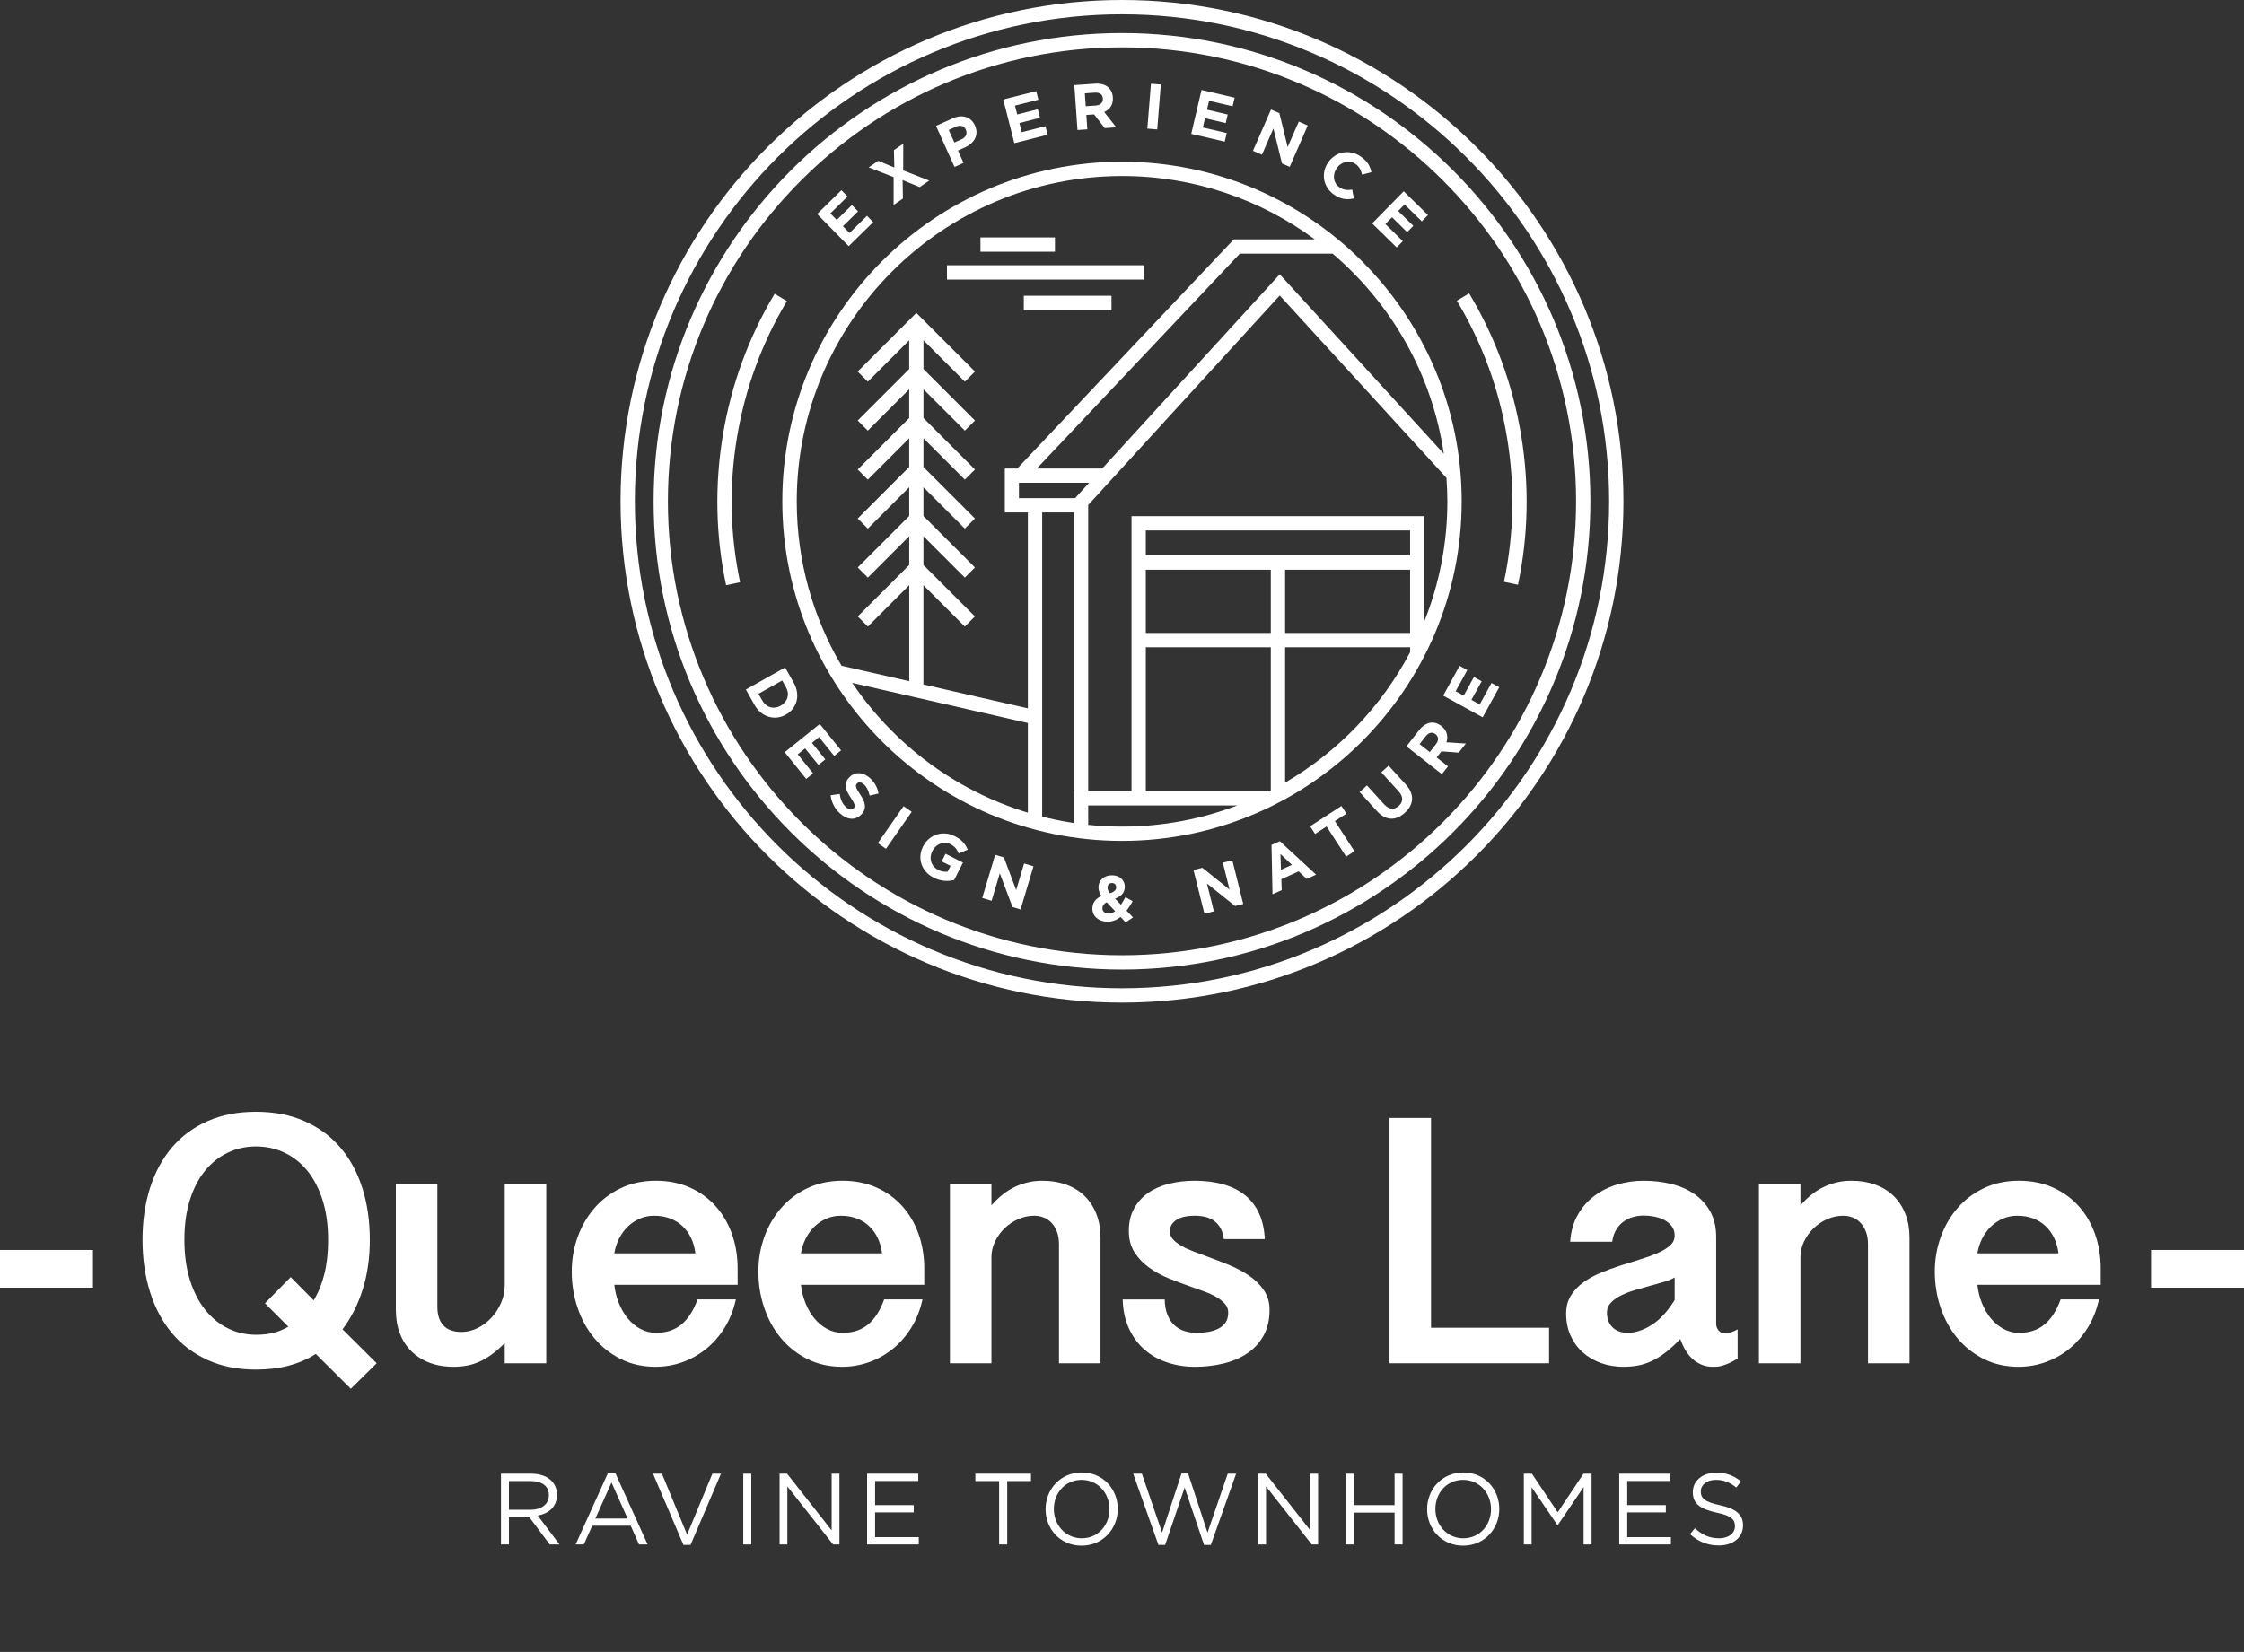 <?xml version="1.0" encoding="UTF-8"?>
<svg id="Layer_1" data-name="Layer 1" xmlns="http://www.w3.org/2000/svg" version="1.1" viewBox="0 0 192.341 141.634">
  <rect x="0" y="0" width="192.341" height="141.634" fill="#333333" stroke="none"/>
  <defs>
    <style>
      .cls-1 {
        fill: #fff;
        stroke-width: 0px;
      }
    </style>
  </defs>
  <g>
    <path class="cls-1" d="M31.697,106.3c0,1.538-.201,2.951-.603,4.237-.402,1.287-.98,2.433-1.734,3.438l2.925,2.91-2.216,2.186-3-2.986c-.694.443-1.465.777-2.315,1.003-.849.226-1.786.339-2.812.339-1.558,0-2.94-.274-4.146-.821-1.206-.548-2.222-1.312-3.046-2.292-.824-.98-1.452-2.153-1.884-3.521-.433-1.367-.649-2.865-.649-4.493s.216-3.116.649-4.463c.432-1.347,1.06-2.503,1.884-3.468.824-.965,1.84-1.713,3.046-2.246,1.206-.533,2.588-.8,4.146-.8s2.943.267,4.154.8c1.211.533,2.232,1.281,3.061,2.246.829.965,1.46,2.121,1.892,3.468s.648,2.835.648,4.463M28.124,106.3c0-1.276-.158-2.412-.475-3.408-.316-.994-.752-1.832-1.304-2.51-.553-.678-1.206-1.196-1.96-1.553-.754-.357-1.568-.535-2.443-.535-.864,0-1.671.178-2.42.535-.749.357-1.4.875-1.952,1.553-.553.678-.985,1.516-1.297,2.51-.312.996-.467,2.132-.467,3.408,0,1.277.155,2.418.467,3.423s.744,1.857,1.297,2.555c.552.699,1.203,1.234,1.952,1.606.749.372,1.556.558,2.42.558.533,0,1.013-.05,1.44-.151.427-.1.872-.281,1.334-.543l-2.005-2.005,2.202-2.247,1.975,1.991c.402-.664.708-1.42.919-2.269.212-.85.317-1.822.317-2.918"/>
    <path class="cls-1" d="M46.82,116.885h-3.558v-1.734c-.382.392-.754.719-1.116.98-.362.262-.719.47-1.071.626-.352.156-.708.266-1.07.331-.362.066-.734.098-1.116.098-.774,0-1.465-.115-2.073-.346-.608-.231-1.128-.561-1.56-.988-.433-.427-.762-.939-.988-1.538-.226-.598-.339-1.269-.339-2.013v-10.765h3.558v10.509c0,.392.053.726.158,1.003.106.276.251.5.437.671.187.171.405.294.656.369.251.076.523.113.815.113.462,0,.917-.108,1.364-.324.447-.216.844-.51,1.191-.882.347-.372.626-.799.837-1.282.211-.482.317-.995.317-1.538v-8.639h3.558s0,15.349,0,15.349Z"/>
    <path class="cls-1" d="M52.655,110.16c.061.553.191,1.078.392,1.576.201.497.457.934.769,1.312.312.376.673.676,1.086.897.412.221.854.331,1.327.331.874,0,1.6-.238,2.178-.716.578-.477,1.038-1.193,1.38-2.149h3.287c-.201.915-.526,1.729-.973,2.443-.447.714-.977,1.317-1.59,1.809-.614.493-1.289.87-2.028,1.131-.739.261-1.501.392-2.285.392-1.105,0-2.101-.221-2.985-.663-.885-.442-1.638-1.035-2.261-1.779-.624-.744-1.104-1.611-1.44-2.601-.337-.99-.506-2.033-.506-3.129,0-1.025.169-2.008.506-2.948.336-.939.816-1.768,1.44-2.487.623-.719,1.379-1.289,2.269-1.712.889-.422,1.887-.633,2.992-.633,1.066,0,2.031.191,2.896.573.864.382,1.603.912,2.216,1.591.613.678,1.083,1.477,1.41,2.397.326.92.49,1.913.49,2.978v1.387h-10.57v0ZM59.606,107.461c-.06-.482-.184-.92-.369-1.311-.186-.393-.43-.732-.732-1.018-.301-.287-.658-.508-1.07-.664-.412-.155-.865-.233-1.357-.233-.452,0-.872.085-1.259.256s-.729.402-1.025.693c-.297.292-.543.634-.739,1.026s-.329.809-.4,1.251h6.951Z"/>
    <path class="cls-1" d="M68.652,110.16c.061.553.191,1.078.392,1.576.201.497.457.934.769,1.312.312.376.673.676,1.086.897.412.221.854.331,1.327.331.874,0,1.6-.238,2.178-.716.578-.477,1.038-1.193,1.38-2.149h3.287c-.201.915-.526,1.729-.973,2.443-.447.714-.977,1.317-1.59,1.809-.614.493-1.289.87-2.028,1.131-.739.261-1.501.392-2.285.392-1.105,0-2.101-.221-2.985-.663-.885-.442-1.638-1.035-2.261-1.779-.624-.744-1.104-1.611-1.44-2.601-.337-.99-.506-2.033-.506-3.129,0-1.025.169-2.008.506-2.948.336-.939.816-1.768,1.44-2.487.623-.719,1.379-1.289,2.269-1.712.889-.422,1.887-.633,2.992-.633,1.066,0,2.031.191,2.896.573.864.382,1.603.912,2.216,1.591.613.678,1.083,1.477,1.41,2.397.326.92.49,1.913.49,2.978v1.387h-10.57v0ZM75.603,107.461c-.06-.482-.184-.92-.369-1.311-.186-.393-.43-.732-.732-1.018-.301-.287-.658-.508-1.07-.664-.412-.155-.865-.233-1.357-.233-.452,0-.872.085-1.259.256s-.729.402-1.025.693c-.297.292-.543.634-.739,1.026s-.329.809-.4,1.251h6.951Z"/>
    <path class="cls-1" d="M81.422,101.536h3.558v1.809c.664-.753,1.36-1.294,2.089-1.62.728-.327,1.475-.49,2.239-.49.784,0,1.487.115,2.111.346.623.232,1.148.561,1.575.988.427.427.756.94.988,1.538.231.598.347,1.264.347,1.998v10.78h-3.559v-10.208c0-.391-.055-.738-.166-1.04-.111-.301-.261-.558-.452-.769s-.417-.369-.679-.475c-.261-.105-.537-.158-.829-.158-.472,0-.93.098-1.372.294s-.832.458-1.168.784c-.337.327-.609.704-.814,1.131-.207.427-.31.872-.31,1.334v9.107h-3.558v-15.349Z"/>
    <path class="cls-1" d="M99.832,111.412c.01.523.09.968.241,1.334.151.368.352.664.603.89.252.226.538.39.86.49.321.1.663.151,1.025.151.342,0,.676-.028,1.003-.083.326-.055.618-.148.874-.279.257-.131.46-.306.611-.528.15-.221.226-.502.226-.844,0-.282-.09-.528-.271-.739s-.42-.404-.717-.581c-.296-.175-.635-.334-1.017-.475-.382-.14-.775-.281-1.176-.422-.614-.211-1.237-.444-1.87-.701-.633-.256-1.206-.567-1.719-.934-.512-.367-.932-.805-1.259-1.312-.327-.508-.49-1.124-.49-1.847,0-.724.146-1.355.437-1.893.292-.537.689-.985,1.191-1.341.503-.357,1.099-.624,1.787-.8.689-.175,1.435-.263,2.239-.263.885,0,1.689.1,2.413.301.723.201,1.344.505,1.862.912.517.408.925.928,1.221,1.561.297.633.465,1.377.505,2.232h-3.513c-.05-.383-.148-.702-.294-.958-.145-.256-.329-.463-.55-.618-.221-.156-.473-.267-.754-.332-.282-.065-.578-.098-.89-.098-.693,0-1.223.123-1.59.369-.367.247-.551.571-.551.973,0,.251.091.478.272.678.181.202.419.388.716.558.296.171.636.33,1.018.475.382.146.778.294,1.191.445.613.221,1.238.462,1.877.724.638.261,1.214.568,1.726.919.513.352.933.767,1.26,1.245.326.477.489,1.038.489,1.681,0,.864-.173,1.605-.52,2.224-.347.618-.814,1.123-1.402,1.515s-1.269.681-2.043.867-1.588.279-2.443.279c-.814,0-1.59-.121-2.329-.362-.739-.242-1.387-.601-1.945-1.078-.558-.477-1.008-1.078-1.349-1.802-.343-.724-.529-1.568-.559-2.533,0,0,3.604,0,3.604,0Z"/>
    <polygon class="cls-1" points="122.659 95.852 122.659 113.84 132.776 113.84 132.776 116.885 119.101 116.885 119.101 95.852 122.659 95.852"/>
    <path class="cls-1" d="M148.939,116.478c-.292.181-.548.319-.769.415-.221.095-.42.165-.596.21-.176.046-.327.071-.452.076-.126.005-.234.007-.324.007-.362,0-.691-.065-.988-.196-.297-.13-.558-.304-.784-.52-.226-.216-.422-.467-.588-.754-.166-.286-.304-.59-.415-.912-.452.473-.879.862-1.281,1.169-.402.307-.799.55-1.191.731s-.784.306-1.176.377c-.392.07-.799.105-1.222.105-.693,0-1.339-.108-1.937-.324-.598-.216-1.118-.522-1.561-.919-.442-.397-.789-.877-1.04-1.44-.251-.563-.377-1.186-.377-1.87,0-.593.133-1.106.4-1.538.266-.432.618-.809,1.055-1.131.437-.321.935-.598,1.493-.829s1.126-.44,1.703-.626c.578-.185,1.146-.364,1.704-.535.558-.171,1.056-.352,1.493-.543.437-.191.789-.404,1.055-.64.267-.237.4-.521.4-.852,0-.322-.083-.591-.249-.807s-.377-.392-.633-.528c-.256-.135-.543-.233-.859-.294-.317-.06-.626-.09-.928-.09-.301,0-.603.043-.905.128-.301.085-.575.218-.821.4-.247.18-.455.414-.626.701-.171.286-.281.625-.332,1.017h-3.603c.06-.884.279-1.656.655-2.314.378-.658.858-1.204,1.441-1.636.582-.432,1.238-.754,1.967-.965s1.47-.316,2.224-.316c.824,0,1.611.09,2.36.271.749.181,1.41.467,1.983.859s1.03.892,1.372,1.5c.341.609.512,1.34.512,2.194v7.448c0,.202.066.385.196.551.131.166.317.249.558.249.03,0,.141-.013.332-.038.191-.025.442-.123.754-.294v2.503ZM143.541,109.527c-.231.141-.533.266-.905.377-.372.111-.774.224-1.206.339-.432.116-.867.239-1.304.37-.438.131-.832.284-1.184.459-.352.177-.641.383-.867.619s-.339.515-.339.836c0,.312.05.579.151.8.1.221.234.402.399.542.166.141.355.244.566.309.211.066.422.099.633.099.694,0,1.4-.234,2.118-.701.719-.468,1.365-1.174,1.938-2.119v-1.93Z"/>
    <path class="cls-1" d="M150.764,101.536h3.558v1.809c.664-.753,1.359-1.294,2.088-1.62.729-.327,1.476-.49,2.24-.49.784,0,1.487.115,2.111.346.623.232,1.148.561,1.575.988s.756.94.988,1.538c.231.598.346,1.264.346,1.998v10.78h-3.558v-10.208c0-.391-.055-.738-.166-1.04-.111-.301-.261-.558-.452-.769-.191-.211-.417-.369-.679-.475-.261-.105-.537-.158-.829-.158-.472,0-.93.098-1.372.294s-.832.458-1.169.784c-.336.327-.608.704-.814,1.131-.206.427-.309.872-.309,1.334v9.107h-3.558v-15.349Z"/>
    <path class="cls-1" d="M169.489,110.16c.061.553.191,1.078.392,1.576.201.497.457.934.769,1.312.312.376.673.676,1.086.897.412.221.854.331,1.326.331.875,0,1.601-.238,2.179-.716.578-.477,1.038-1.193,1.38-2.149h3.287c-.201.915-.526,1.729-.973,2.443-.447.714-.977,1.317-1.59,1.809-.614.493-1.29.87-2.028,1.131-.739.261-1.501.392-2.285.392-1.105,0-2.1-.221-2.985-.663-.885-.442-1.639-1.035-2.262-1.779-.623-.744-1.103-1.611-1.439-2.601-.337-.99-.506-2.033-.506-3.129,0-1.025.169-2.008.506-2.948.336-.939.816-1.768,1.439-2.487.623-.719,1.38-1.289,2.27-1.712.889-.422,1.887-.633,2.993-.633,1.065,0,2.03.191,2.895.573.864.382,1.603.912,2.216,1.591.613.678,1.083,1.477,1.41,2.397.326.92.49,1.913.49,2.978v1.387h-10.57v0ZM176.44,107.461c-.06-.482-.184-.92-.369-1.311-.186-.393-.43-.732-.732-1.018-.301-.287-.658-.508-1.07-.664-.412-.155-.865-.233-1.357-.233-.452,0-.872.085-1.259.256-.387.171-.729.402-1.026.693-.296.292-.542.634-.738,1.026s-.329.809-.4,1.251h6.951Z"/>
    <rect class="cls-1" x="184.372" y="107.171" width="7.969" height="3.231"/>
    <rect class="cls-1" x="-0" y="107.171" width="7.969" height="3.231"/>
  </g>
  <g>
    <path class="cls-1" d="M47.116,132.418l-1.759-2.357h-1.733v2.357h-.685v-6.067h2.609c1.335,0,2.193.72,2.193,1.812,0,1.015-.693,1.604-1.647,1.777l1.863,2.479h-.84ZM45.495,126.983h-1.872v2.462h1.863c.91,0,1.56-.468,1.56-1.257,0-.754-.572-1.205-1.551-1.205Z"/>
    <path class="cls-1" d="M55.509,132.418h-.737l-.71-1.604h-3.302l-.719,1.604h-.702l2.765-6.11h.641l2.765,6.11ZM52.415,127.105l-1.387,3.094h2.765l-1.378-3.094Z"/>
    <path class="cls-1" d="M61.06,126.35h.737l-2.609,6.11h-.606l-2.609-6.11h.763l2.158,5.227,2.167-5.227Z"/>
    <path class="cls-1" d="M64.393,126.35v6.067h-.685v-6.067s.685,0,.685,0Z"/>
    <path class="cls-1" d="M71.284,126.35h.667v6.067h-.546l-3.917-4.975v4.975h-.667v-6.067h.642l3.822,4.862v-4.862Z"/>
    <path class="cls-1" d="M78.708,126.975h-3.701v2.071h3.311v.624h-3.311v2.123h3.744v.624h-4.429v-6.067h4.386v.625Z"/>
    <path class="cls-1" d="M86.332,132.418h-.693v-5.435h-2.037v-.633h4.767v.633h-2.037v5.435Z"/>
    <path class="cls-1" d="M92.705,132.522c-1.846,0-3.085-1.448-3.085-3.129,0-1.682,1.257-3.146,3.103-3.146,1.846,0,3.085,1.447,3.085,3.129s-1.256,3.146-3.103,3.146ZM92.705,126.88c-1.387,0-2.375,1.109-2.375,2.496s1.006,2.514,2.393,2.514,2.375-1.109,2.375-2.496-1.005-2.514-2.392-2.514Z"/>
    <path class="cls-1" d="M101.273,126.334h.563l1.664,5.07,1.733-5.054h.719l-2.167,6.11h-.581l-1.664-4.923-1.672,4.923h-.572l-2.167-6.11h.745l1.733,5.054,1.664-5.07Z"/>
    <path class="cls-1" d="M112.312,126.35h.667v6.067h-.546l-3.917-4.975v4.975h-.667v-6.067h.642l3.822,4.862v-4.862Z"/>
    <path class="cls-1" d="M116.034,129.687v2.73h-.685v-6.067h.685v2.696h3.501v-2.696h.685v6.067h-.685v-2.73h-3.501v0Z"/>
    <path class="cls-1" d="M125.407,132.522c-1.846,0-3.086-1.448-3.086-3.129,0-1.682,1.258-3.146,3.104-3.146s3.085,1.447,3.085,3.129-1.257,3.146-3.103,3.146ZM125.407,126.88c-1.387,0-2.375,1.109-2.375,2.496s1.006,2.514,2.393,2.514,2.375-1.109,2.375-2.496-1.006-2.514-2.393-2.514Z"/>
    <path class="cls-1" d="M133.525,130.754h-.035l-2.21-3.241v4.905h-.667v-6.067h.693l2.21,3.312,2.21-3.312h.693v6.067h-.685v-4.914l-2.21,3.25Z"/>
    <path class="cls-1" d="M143.175,126.975h-3.7v2.071h3.311v.624h-3.311v2.123h3.744v.624h-4.429v-6.067h4.385v.625Z"/>
    <path class="cls-1" d="M147.426,129.055c1.353.294,1.977.788,1.977,1.725,0,1.049-.867,1.725-2.071,1.725-.963,0-1.751-.321-2.479-.971l.424-.503c.633.572,1.24.858,2.08.858.814,0,1.353-.425,1.353-1.04,0-.572-.304-.894-1.577-1.162-1.396-.303-2.037-.754-2.037-1.759,0-.971.841-1.664,1.993-1.664.884,0,1.517.251,2.132.745l-.398.528c-.563-.459-1.127-.658-1.75-.658-.789,0-1.292.434-1.292.988,0,.58.312.901,1.646,1.187Z"/>
  </g>
  <g>
    <path class="cls-1" d="M96.17,85.962c-23.7,0-42.981-19.281-42.981-42.981S72.471,0,96.17,0s42.981,19.282,42.981,42.981-19.282,42.981-42.981,42.981ZM96.17,1.226c-23.024,0-41.755,18.731-41.755,41.756s18.731,41.755,41.755,41.755,41.755-18.731,41.755-41.755S119.194,1.226,96.17,1.226Z"/>
    <path class="cls-1" d="M96.17,83.129c-22.138,0-40.148-18.01-40.148-40.148S74.032,2.833,96.17,2.833s40.148,18.01,40.148,40.148-18.01,40.148-40.148,40.148ZM96.17,4.059c-21.462,0-38.922,17.46-38.922,38.922s17.461,38.922,38.922,38.922,38.922-17.46,38.922-38.922S117.632,4.059,96.17,4.059Z"/>
    <g>
      <path class="cls-1" d="M64.667,60.432l-.737-1.312,3.365-1.892.738,1.312c.595,1.058.28,2.197-.667,2.729l-.01.005c-.947.533-2.093.215-2.688-.842ZM66.92,60.501c.596-.335.785-.979.444-1.584l-.321-.572-2.029,1.141.322.572c.341.606.979.785,1.575.45l.01-.005Z"/>
      <path class="cls-1" d="M67.259,64.493l3.005-2.422,1.827,2.266-.588.474-1.298-1.61-.609.491,1.142,1.417-.588.474-1.142-1.417-.631.509,1.315,1.631-.588.474-1.844-2.288Z"/>
      <path class="cls-1" d="M71.997,69.741c-.433-.393-.733-.94-.799-1.558l.776-.108c.065.446.212.825.539,1.122.257.233.505.272.657.104l.008-.008c.144-.159.12-.33-.247-.886-.443-.669-.67-1.165-.156-1.734l.008-.008c.47-.519,1.198-.485,1.783.045.417.378.654.831.733,1.326l-.757.178c-.094-.405-.247-.737-.488-.956s-.467-.223-.594-.084l-.007.008c-.171.188-.104.36.277.935.443.677.581,1.182.129,1.681l-.007.008c-.515.568-1.237.494-1.854-.065Z"/>
      <path class="cls-1" d="M75.243,72.289l2.206-3.169.697.485-2.206,3.169-.697-.485Z"/>
      <path class="cls-1" d="M80.036,75.253c-1.073-.542-1.43-1.668-.915-2.686l.005-.01c.495-.979,1.663-1.395,2.706-.868.62.314.909.67,1.114,1.156l-.768.334c-.154-.356-.326-.603-.724-.804-.551-.278-1.235-.013-1.531.572l-.005.01c-.318.63-.119,1.311.491,1.62.275.139.556.195.818.154l.249-.492-.763-.385.331-.654,1.495.756-.756,1.496c-.506.121-1.118.12-1.747-.198Z"/>
      <path class="cls-1" d="M86.785,77.767l-1.088-2.887-.703,2.351-.803-.24,1.106-3.699.751.224,1.052,2.796.681-2.278.803.241-1.106,3.699-.693-.207Z"/>
      <path class="cls-1" d="M96.484,79.082l-.437-.463c-.32.253-.694.415-1.141.406-.739-.016-1.287-.459-1.272-1.149.011-.497.283-.839.774-1.049-.182-.275-.259-.514-.253-.784.011-.535.447-1.012,1.192-.995.657.014,1.077.449,1.065,1.001-.011.524-.35.82-.834.997l.502.524c.131-.196.263-.419.39-.654l.616.356c-.155.268-.327.551-.526.806l.556.581-.633.423ZM94.86,77.357c-.257.127-.366.312-.37.505-.006.276.216.463.531.47.193.004.383-.074.562-.208l-.723-.767ZM95.316,75.71c-.226-.005-.379.151-.384.388-.004.177.06.305.215.491.339-.12.52-.259.525-.508.005-.232-.141-.368-.356-.372Z"/>
      <path class="cls-1" d="M105.861,77.682l-2.409-1.927.596,2.381-.813.203-.936-3.745.76-.19,2.331,1.867-.576-2.306.813-.204.936,3.745-.701.175Z"/>
      <path class="cls-1" d="M111.996,75.356l-.678-.645-1.489.67.033.935-.79.355-.086-4.227.714-.321,3.105,2.868-.81.364ZM109.752,73.22l.046,1.353.936-.421-.982-.931Z"/>
      <path class="cls-1" d="M114.419,70.399l1.675,2.583-.713.462-1.675-2.583-.986.64-.426-.658,2.685-1.741.426.658-.986.639Z"/>
      <path class="cls-1" d="M120.412,69.686c-.766.698-1.625.697-2.39-.144l-1.485-1.631.628-.572,1.47,1.615c.424.465.875.494,1.258.145.384-.349.404-.793-.008-1.246l-1.489-1.635.629-.572,1.467,1.61c.787.865.688,1.73-.079,2.429Z"/>
      <path class="cls-1" d="M125.035,64.53l-1.483-.112-.412.526.972.763-.524.668-3.038-2.383,1.089-1.389c.561-.717,1.276-.849,1.901-.359l.009.007c.49.385.591.891.431,1.39l1.667.109-.613.781ZM123.044,62.948c-.286-.224-.591-.141-.846.185l-.521.664.872.684.531-.677c.256-.326.228-.648-.028-.849l-.009-.007Z"/>
      <path class="cls-1" d="M127.088,61.501l-3.385-1.859,1.402-2.553.663.364-.997,1.813.687.377.876-1.595.663.363-.877,1.596.711.391,1.009-1.838.663.364-1.416,2.577Z"/>
    </g>
    <path class="cls-1" d="M130.112,50.137l-1.2-.254c.863-4.088.948-8.271.251-12.43-.697-4.16-2.141-8.086-4.289-11.669l1.051-.63c2.228,3.716,3.724,7.786,4.447,12.097.722,4.312.634,8.647-.26,12.887Z"/>
    <path class="cls-1" d="M62.237,50.174c-.899-4.239-.992-8.574-.274-12.886.717-4.312,2.209-8.383,4.433-12.102l1.052.629c-2.145,3.587-3.584,7.515-4.276,11.674-.692,4.16-.603,8.342.265,12.43l-1.2.255Z"/>
    <g>
      <path class="cls-1" d="M72.744,21.105l-2.704-2.756,2.079-2.04.529.539-1.476,1.449.548.559,1.3-1.275.529.54-1.3,1.275.568.579,1.496-1.468.529.54-2.099,2.059Z"/>
      <path class="cls-1" d="M78.826,16.043l-1.462-.604.028,1.585-.797.545.002-2.381-2.137-.838.819-.561,1.377.576-.033-1.495.797-.545-.001,2.287,2.226.871-.82.561Z"/>
      <path class="cls-1" d="M82.702,12.644l-.589.265.475,1.057-.775.349-1.584-3.522,1.439-.647c.84-.378,1.572-.108,1.896.611l.005.01c.366.815-.077,1.523-.867,1.878ZM82.786,11.124c-.156-.347-.481-.425-.869-.251l-.599.269.484,1.077.614-.276c.387-.174.51-.508.374-.81l-.005-.01Z"/>
      <path class="cls-1" d="M86.942,12.275l-.949-3.745,2.825-.716.186.733-2.006.508.193.76,1.765-.448.186.733-1.765.448.199.786,2.033-.515.186.733-2.851.723Z"/>
      <path class="cls-1" d="M94.69,10.984l-.91-1.174-.666.046.086,1.232-.846.059-.269-3.849,1.76-.123c.907-.063,1.485.377,1.541,1.169l.001.011c.043.621-.265,1.035-.742,1.251l1.036,1.309-.99.069ZM94.53,8.447c-.025-.363-.291-.532-.703-.503l-.842.059.077,1.105.858-.06c.412-.029.634-.265.611-.59l-.001-.011Z"/>
      <path class="cls-1" d="M98.343,11.028l.308-3.85.847.068-.308,3.85-.847-.068Z"/>
      <path class="cls-1" d="M102.107,11.476l.878-3.764,2.839.662-.172.737-2.017-.47-.178.764,1.775.413-.172.737-1.775-.414-.184.791,2.044.476-.171.737-2.867-.668Z"/>
      <path class="cls-1" d="M109.882,14.014l-.733-3-.982,2.252-.769-.335,1.546-3.542.718.313.708,2.905.952-2.181.769.336-1.545,3.542-.663-.289Z"/>
      <path class="cls-1" d="M114.349,16.692c-.939-.64-1.141-1.839-.518-2.754l.007-.009c.618-.906,1.807-1.183,2.786-.515.601.41.824.856.922,1.349l-.797.21c-.094-.391-.251-.698-.57-.916-.538-.367-1.229-.184-1.602.362l-.006.009c-.373.547-.305,1.26.241,1.632.365.248.687.255,1.093.198l.139.755c-.567.127-1.08.098-1.695-.322Z"/>
      <path class="cls-1" d="M117.613,19.156l2.704-2.756,2.079,2.039-.529.54-1.477-1.449-.548.559,1.3,1.275-.529.539-1.3-1.275-.568.579,1.496,1.468-.529.539-2.099-2.059Z"/>
    </g>
    <g>
      <rect class="cls-1" x="81.168" y="22.743" width="16.858" height="1.226"/>
      <rect class="cls-1" x="87.753" y="25.357" width="7.518" height="1.226"/>
      <rect class="cls-1" x="84.04" y="20.357" width="6.384" height="1.226"/>
    </g>
    <rect class="cls-1" x="88.103" y="43.323" width="1.226" height="27.174"/>
    <rect class="cls-1" x="97.599" y="54.269" width="23.879" height="1.226"/>
    <path class="cls-1" d="M96.17,13.866c-16.055,0-29.116,13.061-29.116,29.116s13.061,29.116,29.116,29.116,29.116-13.061,29.116-29.116-13.062-29.116-29.116-29.116ZM123.753,38.904l-14.062-15.386-15.218,16.651h-5.604l17.401-18.42,7.955-0c5.032,4.285,8.521,10.321,9.529,17.156ZM92.049,67.829v2.735c-7.894-1.175-14.716-5.671-19.002-12.015l15.533,3.55.273-1.195-9.703-2.218v-8.513l3.547,3.547.867-.867-4.413-4.413v-2.466l3.547,3.547.867-.867-4.413-4.413v-2.466l3.547,3.547.867-.867-4.413-4.414v-2.466l3.547,3.547.867-.867-4.413-4.413v-2.466l3.547,3.547.867-.867-4.413-4.414v-2.466l3.547,3.547.867-.867-5.026-5.026-5.026,5.026.867.867,3.547-3.547v2.466l-4.413,4.414.867.867,3.547-3.547v2.466l-4.413,4.413.867.867,3.547-3.547v2.466l-4.413,4.414.867.867,3.547-3.547v2.466l-4.413,4.413.867.867,3.547-3.547v2.466l-4.413,4.413.867.867,3.547-3.547v8.233l-5.803-1.326c-2.437-4.14-3.839-8.958-3.839-14.099,0-15.378,12.512-27.89,27.89-27.89,6.175,0,11.886,2.021,16.512,5.431l-6.941 0-18.558,19.646h-1.069v3.767h5.935v23.893ZM87.339,42.71v-1.316h6.012l-1.202,1.316h-4.81ZM96.17,70.872c-.978,0-1.944-.052-2.896-.15v-1.666h12.782c-3.075,1.17-6.406,1.816-9.886,1.816ZM108.926,67.771c-.038.02-.076.039-.114.058h-10.6v-18.981h10.713v18.923ZM120.865,55.923c-2.45,4.656-6.177,8.536-10.713,11.176v-18.25h10.713v7.074ZM120.865,47.623h-22.653v-2.142h22.653v2.142ZM96.986,44.255v23.575h-3.712v-24.533l16.416-17.962,14.289,15.635c.048.665.081,1.334.081,2.012,0,3.628-.704,7.093-1.97,10.275v-9.002h-25.104Z"/>
  </g>
</svg>